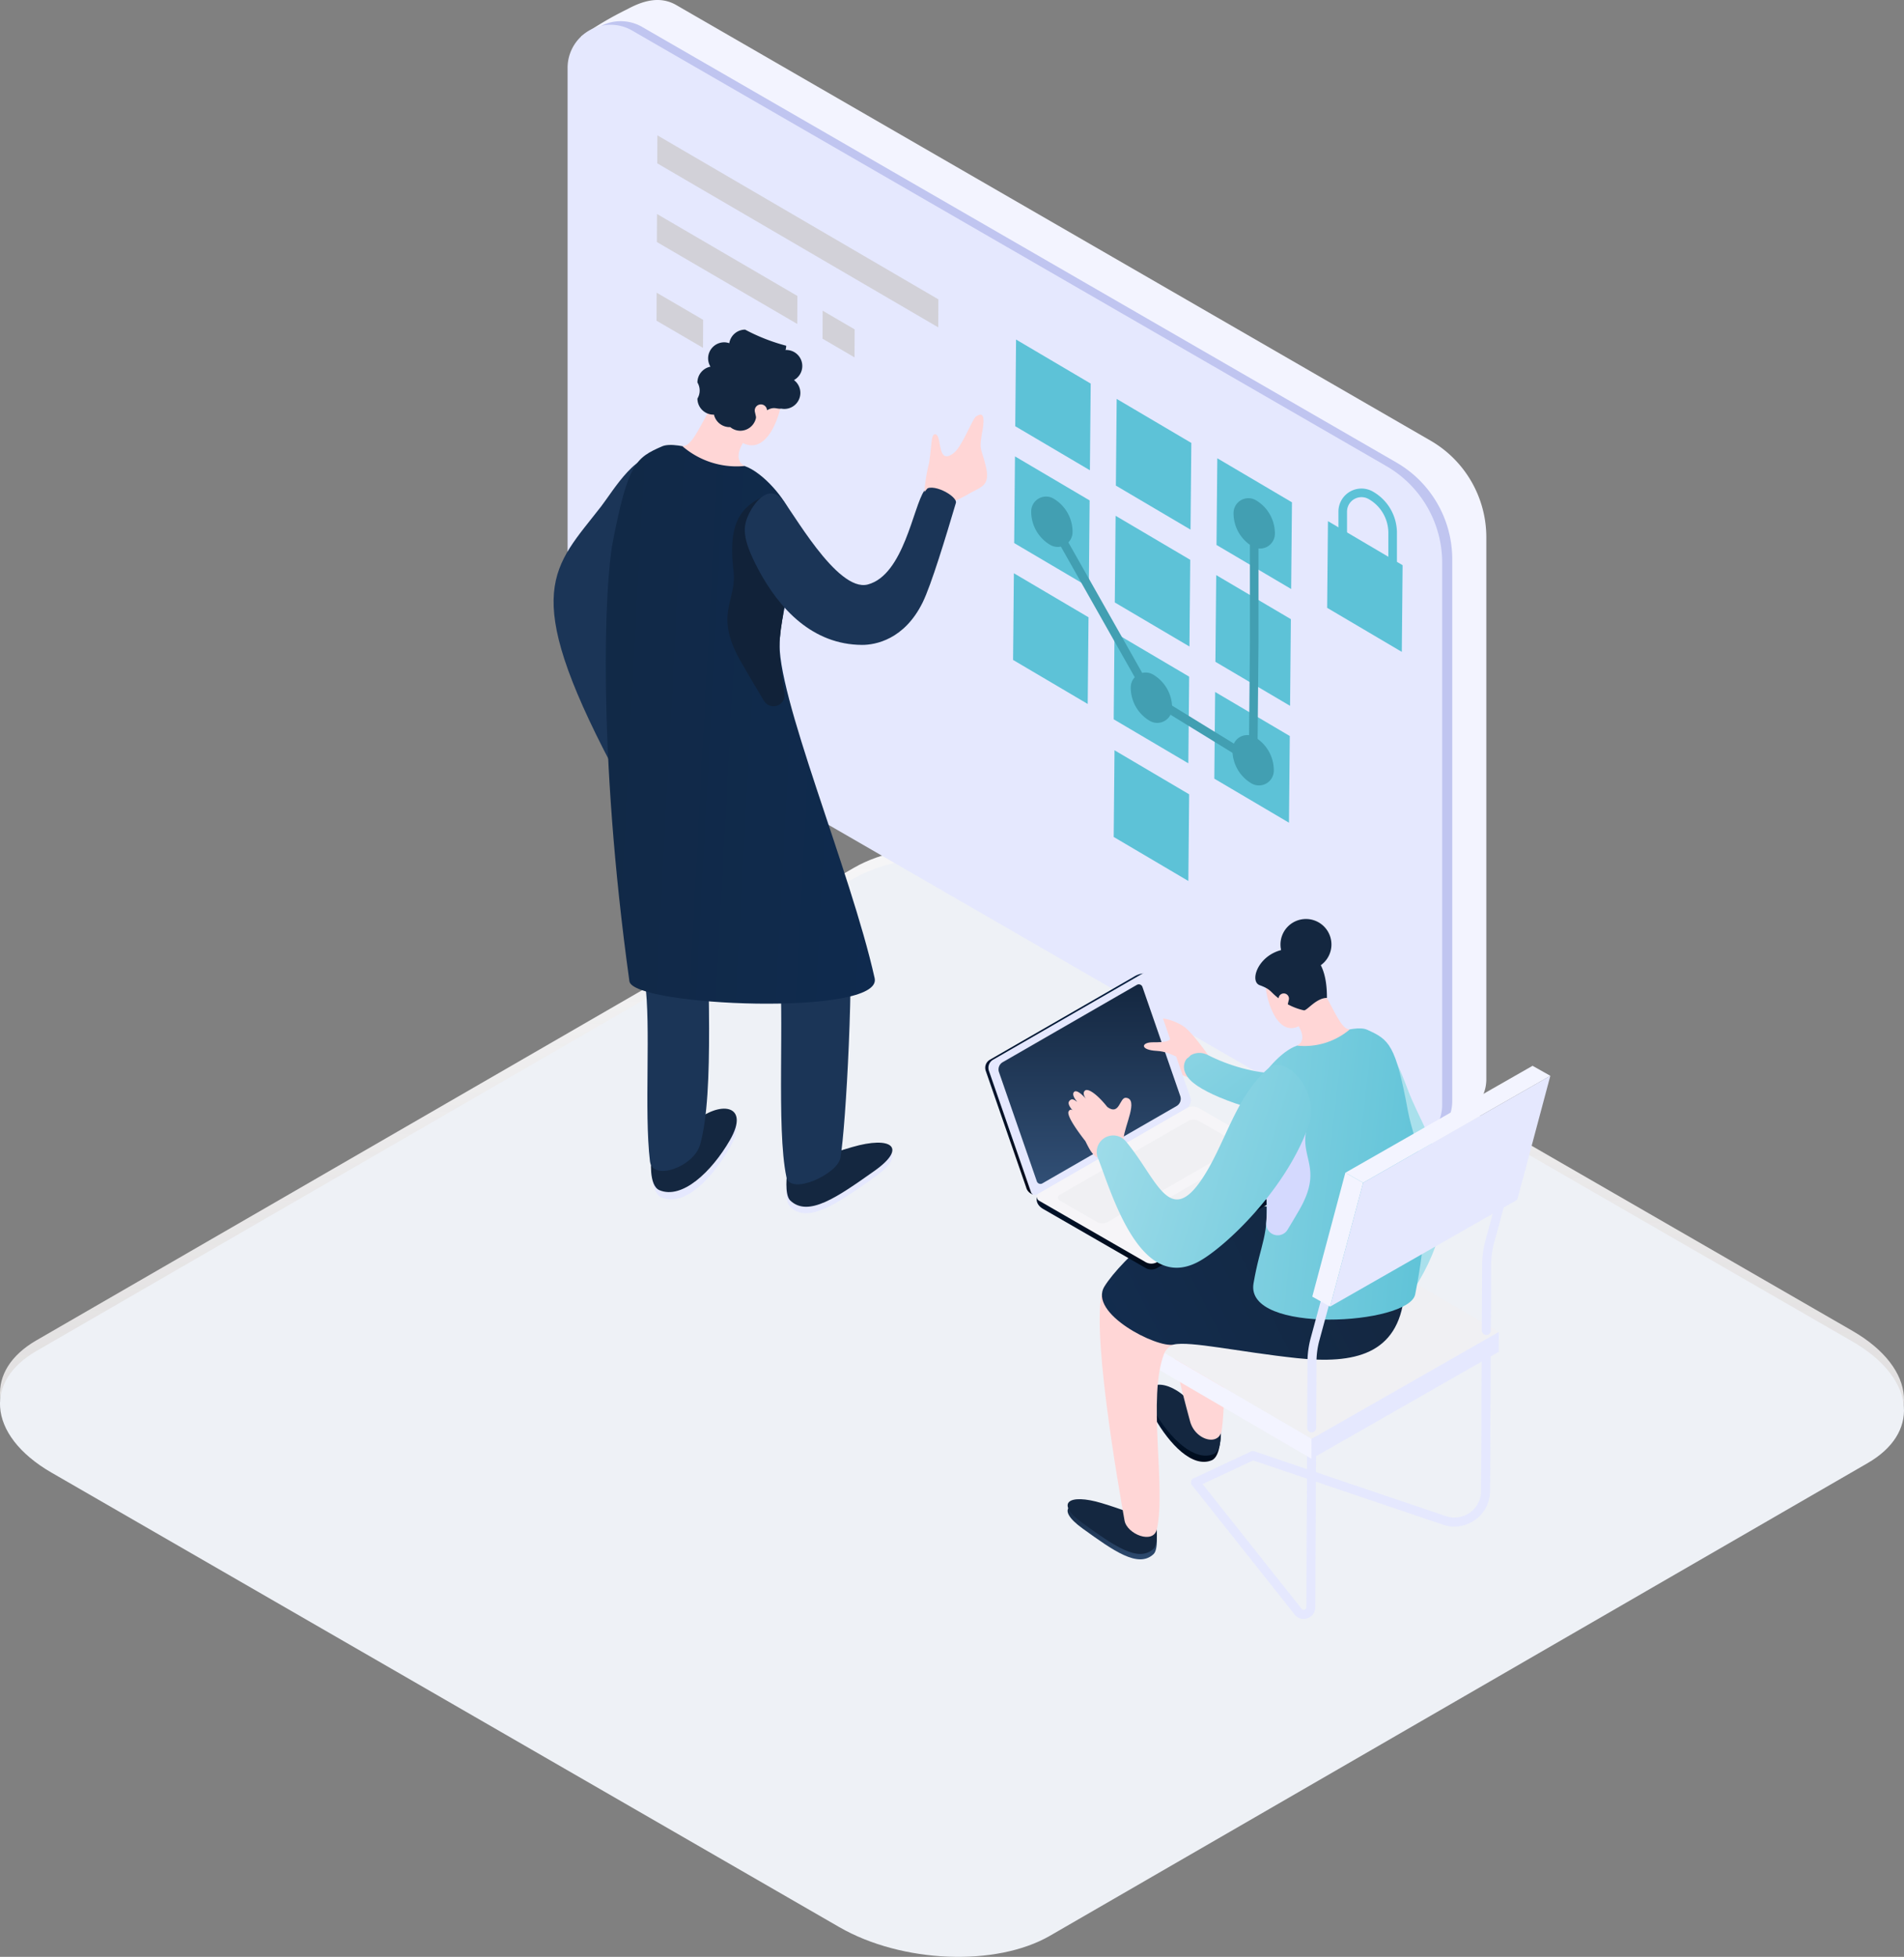 <svg xmlns="http://www.w3.org/2000/svg" xmlns:xlink="http://www.w3.org/1999/xlink" width="361.53" height="371.482" viewBox="0 0 361.53 371.482"><rect x="0" y="0" width="361.53" height="371.482" fill="#808080" stroke="none"/><defs><style> .cls-1 { fill: url(#linear-gradient); } .cls-2, .cls-27 { isolation: isolate; } .cls-3 { fill: url(#linear-gradient-2); } .cls-4 { fill: #eef1f6; } .cls-5 { fill: url(#linear-gradient-3); } .cls-6 { fill: #c0c5f0; } .cls-7 { fill: url(#linear-gradient-4); } .cls-8 { fill: #d2d1d8; } .cls-9 { fill: #5dc2d7; } .cls-10 { fill: #429fb2; } .cls-11 { fill: #ffd6d6; } .cls-12 { fill: #e5e8fe; } .cls-13 { fill: #142740; } .cls-14 { fill: #1b3557; } .cls-15 { fill: url(#linear-gradient-5); } .cls-16 { clip-path: url(#clip-path); } .cls-17 { fill: #112239; } .cls-18 { fill: url(#linear-gradient-6); } .cls-19 { fill: #f0f0f3; } .cls-20 { fill: #f3f4ff; } .cls-21 { fill: url(#linear-gradient-7); } .cls-22 { fill: url(#linear-gradient-8); } .cls-23 { fill: url(#linear-gradient-9); } .cls-24 { fill: #f6f5f8; } .cls-25 { fill: url(#linear-gradient-13); } .cls-26 { fill: url(#linear-gradient-14); } .cls-27 { fill: #d4d9fe; mix-blend-mode: multiply; } .cls-28 { fill: url(#linear-gradient-15); } </style><linearGradient id="linear-gradient" x1="1.29" y1="0.605" x2="-0.914" y2="0.369" gradientUnits="objectBoundingBox"><stop offset="0" stop-color="#353395"></stop><stop offset="1" stop-color="#4c4aa8"></stop></linearGradient><linearGradient id="linear-gradient-2" x1="0.5" x2="0.5" y2="1.343" gradientUnits="objectBoundingBox"><stop offset="0" stop-color="#f6f6f7"></stop><stop offset="1" stop-color="#fff9f9" stop-opacity="0.471"></stop></linearGradient><linearGradient id="linear-gradient-3" x1="-16.451" y1="0.495" x2="-16.332" y2="0.303" gradientUnits="objectBoundingBox"><stop offset="0.396" stop-color="#e5e8fe"></stop><stop offset="0.608" stop-color="#f3f4ff"></stop></linearGradient><linearGradient id="linear-gradient-4" x1="-16.036" y1="0.535" x2="-18.754" y2="0.431" xlink:href="#linear-gradient-3"></linearGradient><linearGradient id="linear-gradient-5" x1="1.29" y1="0.605" x2="-0.914" y2="0.369" gradientUnits="objectBoundingBox"><stop offset="0" stop-color="#0e2b50"></stop><stop offset="1" stop-color="#142740"></stop></linearGradient><clipPath id="clip-path"><path id="Trac&#xE9;_10981" data-name="Trac&#xE9; 10981" class="cls-1" d="M1269.691,580.594c-4.973,2.183-6.45,3.222-9.349,18.2-1.518,7.838-2.964,39.159,3.167,83.338.662,4.773,48.2,6.735,46.568-.581-4.547-20.425-18.912-54.219-18.024-64.355.9-10.238,4.913-15.214,2.252-23.366-1.02-3.128-5.379-8.287-8.917-9.51C1281.3,582.9,1272.643,579.3,1269.691,580.594Z" transform="translate(-1259.02 -580.318)"></path></clipPath><linearGradient id="linear-gradient-6" x1="0.5" x2="0.5" y2="1" gradientUnits="objectBoundingBox"><stop offset="0" stop-color="#011c3e"></stop><stop offset="1" stop-color="#000b1a"></stop></linearGradient><linearGradient id="linear-gradient-7" x1="1.32" y1="0.763" x2="-0.48" y2="-0.619" gradientUnits="objectBoundingBox"><stop offset="0" stop-color="#5dc2d7"></stop><stop offset="1" stop-color="#a9e0ec"></stop></linearGradient><linearGradient id="linear-gradient-8" x1="0.5" x2="0.5" y2="1" gradientUnits="objectBoundingBox"><stop offset="0" stop-color="#142740"></stop><stop offset="1" stop-color="#314f75"></stop></linearGradient><linearGradient id="linear-gradient-9" x1="0.982" y1="0.41" x2="-0.811" y2="0.883" gradientUnits="objectBoundingBox"><stop offset="0" stop-color="#142740"></stop><stop offset="1" stop-color="#11315a"></stop></linearGradient><linearGradient id="linear-gradient-13" x1="-141.03" y1="0.412" x2="-140.024" y2="0.412" xlink:href="#linear-gradient-7"></linearGradient><linearGradient id="linear-gradient-14" x1="1.06" y1="0.538" x2="-1.131" y2="0.147" xlink:href="#linear-gradient-7"></linearGradient><linearGradient id="linear-gradient-15" x1="1.548" y1="0.706" x2="-0.214" y2="0.144" xlink:href="#linear-gradient-7"></linearGradient></defs><g id="Compr&#xE9;hension_de_besoin_illu" data-name="Compr&#xE9;hension de besoin illu" class="cls-2" transform="translate(-1153.592 -513.971)"><g id="Groupe_3973" data-name="Groupe 3973" transform="translate(1153.592 674.693)"><g id="Groupe_3972" data-name="Groupe 3972" transform="translate(0 0)"><path id="Trac&#xE9;_10946" data-name="Trac&#xE9; 10946" class="cls-3" d="M1511.1,753.58c-.285-4.353-3.584-8.879-9.77-12.446l-149.581-86.277c-11.84-6.83-29.745-7.564-39.994-1.642L1156.5,742.938c-4.894,2.828-7.151,6.664-6.89,10.642.285,4.354,3.584,8.88,9.771,12.447L1308.963,852.3c11.84,6.829,29.746,7.564,39.994,1.641l155.255-89.722C1509.107,761.394,1511.363,757.559,1511.1,753.58Z" transform="translate(-1149.592 -649.213)"></path><path id="Trac&#xE9;_10945" data-name="Trac&#xE9; 10945" class="cls-4" d="M1511.1,755.436c-.285-4.354-3.584-8.879-9.77-12.447l-149.581-86.277c-11.84-6.829-29.745-7.564-39.994-1.641L1156.5,744.794c-4.894,2.828-7.151,6.663-6.89,10.642.285,4.353,3.584,8.879,9.771,12.447l149.579,86.277c11.84,6.829,29.746,7.564,39.994,1.641l155.255-89.724C1509.107,763.25,1511.363,759.415,1511.1,755.436Z" transform="translate(-1149.592 -649.044)"></path></g></g><g id="Groupe_3992" data-name="Groupe 3992" transform="translate(1258.706 513.971)"><g id="Groupe_3974" data-name="Groupe 3974" transform="translate(2.661 0)"><path id="Trac&#xE9;_10947" data-name="Trac&#xE9; 10947" class="cls-5" d="M1414.346,719.434l-143.208-87.27a21.2,21.2,0,0,1-10.6-18.357L1254.753,509.8a64.452,64.452,0,0,1,8.738-5.152c2.831-1.533,6.128-2.625,9.308-.788l143.208,82.681a21.2,21.2,0,0,1,10.6,18.357V707.767c0,3.51-2.293,5.942-4.938,7.507C1419.432,716.6,1414.346,719.434,1414.346,719.434Z" transform="translate(-1252.161 -502.898)"></path><path id="Trac&#xE9;_10948" data-name="Trac&#xE9; 10948" class="cls-6" d="M1407.933,718.665l-143.208-82.681a21.2,21.2,0,0,1-10.6-18.357V514.758a8.173,8.173,0,0,1,12.26-7.077l143.208,82.681a21.2,21.2,0,0,1,10.6,18.356v102.87A8.173,8.173,0,0,1,1407.933,718.665Z" transform="translate(-1252.218 -502.563)"></path><path id="Trac&#xE9;_10949" data-name="Trac&#xE9; 10949" class="cls-7" d="M1406.183,719.291,1262.975,636.61a21.2,21.2,0,0,1-10.6-18.356V515.385a8.173,8.173,0,0,1,12.26-7.079l143.208,82.681a21.2,21.2,0,0,1,10.6,18.357V712.214A8.172,8.172,0,0,1,1406.183,719.291Z" transform="translate(-1252.377 -502.507)"></path></g><g id="Groupe_3975" data-name="Groupe 3975" transform="translate(19.546 25.692)"><path id="Trac&#xE9;_10950" data-name="Trac&#xE9; 10950" class="cls-8" d="M1267.981,531.763l53.354,31.135.025-5.316-53.354-31.135Z" transform="translate(-1267.842 -526.447)"></path><path id="Trac&#xE9;_10951" data-name="Trac&#xE9; 10951" class="cls-8" d="M1296.745,562.276l6.075,3.545.025-5.316-6.075-3.545Z" transform="translate(-1265.224 -523.67)"></path><path id="Trac&#xE9;_10952" data-name="Trac&#xE9; 10952" class="cls-8" d="M1267.917,545.453l26.656,15.556.025-5.316-26.656-15.556Z" transform="translate(-1267.848 -525.201)"></path><path id="Trac&#xE9;_10953" data-name="Trac&#xE9; 10953" class="cls-8" d="M1267.854,559.143l8.827,5.151.025-5.316-8.827-5.151Z" transform="translate(-1267.854 -523.955)"></path></g><g id="Groupe_3977" data-name="Groupe 3977" transform="translate(87.247 64.458)"><path id="Trac&#xE9;_10954" data-name="Trac&#xE9; 10954" class="cls-9" d="M1364.934,639.758l14.174,8.36.153-16.455-14.174-8.36Z" transform="translate(-1326.72 -556.398)"></path><path id="Trac&#xE9;_10955" data-name="Trac&#xE9; 10955" class="cls-9" d="M1347.421,629.428l14.174,8.36.153-16.455-14.174-8.36Z" transform="translate(-1328.314 -557.338)"></path><path id="Trac&#xE9;_10956" data-name="Trac&#xE9; 10956" class="cls-9" d="M1347.421,649.9l14.174,8.36.153-16.455-14.174-8.36Z" transform="translate(-1328.314 -555.475)"></path><path id="Trac&#xE9;_10957" data-name="Trac&#xE9; 10957" class="cls-9" d="M1329.907,619.1l14.174,8.36.153-16.455-14.174-8.36Z" transform="translate(-1329.907 -558.278)"></path><path id="Trac&#xE9;_10958" data-name="Trac&#xE9; 10958" class="cls-9" d="M1365.123,619.425l14.174,8.36.153-16.455-14.174-8.36Z" transform="translate(-1326.702 -558.249)"></path><path id="Trac&#xE9;_10959" data-name="Trac&#xE9; 10959" class="cls-9" d="M1347.61,609.1l14.174,8.36.153-16.455-14.174-8.36Z" transform="translate(-1328.296 -559.189)"></path><path id="Trac&#xE9;_10960" data-name="Trac&#xE9; 10960" class="cls-9" d="M1330.1,598.766l14.174,8.36.153-16.455-14.174-8.36Z" transform="translate(-1329.89 -560.129)"></path><path id="Trac&#xE9;_10961" data-name="Trac&#xE9; 10961" class="cls-9" d="M1365.312,599.094l14.174,8.36.153-16.455-14.174-8.36Z" transform="translate(-1326.685 -560.099)"></path><path id="Trac&#xE9;_10962" data-name="Trac&#xE9; 10962" class="cls-9" d="M1384.571,610.034l14.174,8.36.153-16.455-14.174-8.36Z" transform="translate(-1324.933 -559.103)"></path><path id="Trac&#xE9;_10963" data-name="Trac&#xE9; 10963" class="cls-9" d="M1347.8,588.764l14.174,8.36.153-16.455-14.174-8.36Z" transform="translate(-1328.279 -561.039)"></path><path id="Trac&#xE9;_10964" data-name="Trac&#xE9; 10964" class="cls-9" d="M1330.286,578.434l14.174,8.36.153-16.455-14.174-8.36Z" transform="translate(-1329.873 -561.979)"></path><path id="Trac&#xE9;_10965" data-name="Trac&#xE9; 10965" class="cls-9" d="M1393.253,588.585l-.108-.064a4.376,4.376,0,0,0-6.612,3.762v7.261l11.108,5.207V596.3A9.014,9.014,0,0,0,1393.253,588.585Zm2.756,13.6-7.843-3.678v-6.223a2.744,2.744,0,0,1,4.144-2.36l.108.064a7.374,7.374,0,0,1,3.592,6.313Z" transform="translate(-1324.754 -559.62)"></path><g id="Groupe_3976" data-name="Groupe 3976" transform="translate(3.443 29.806)"><path id="Trac&#xE9;_10966" data-name="Trac&#xE9; 10966" class="cls-10" d="M1374.327,616.546l-.193,21.04-17.9-11.006-18.8-33.22-1.42.8,19,33.587,20.723,12.738.219-23.935V594.071h-1.632Z" transform="translate(-1332.795 -588.93)"></path><path id="Trac&#xE9;_10967" data-name="Trac&#xE9; 10967" class="cls-10" d="M1337.315,589.694a2.819,2.819,0,0,0-4.25,2.4,7.321,7.321,0,0,0,3.6,6.375h0a2.819,2.819,0,0,0,4.251-2.4A7.324,7.324,0,0,0,1337.315,589.694Z" transform="translate(-1333.064 -589.299)"></path><path id="Trac&#xE9;_10968" data-name="Trac&#xE9; 10968" class="cls-10" d="M1354.639,620.312a2.818,2.818,0,0,0-4.251,2.4,7.322,7.322,0,0,0,3.6,6.375h0a2.82,2.82,0,0,0,4.252-2.4h0A7.322,7.322,0,0,0,1354.639,620.312Z" transform="translate(-1331.487 -586.513)"></path><path id="Trac&#xE9;_10969" data-name="Trac&#xE9; 10969" class="cls-10" d="M1372.342,631.194a2.818,2.818,0,0,0-4.251,2.4h0a7.321,7.321,0,0,0,3.6,6.375,2.819,2.819,0,0,0,4.25-2.4A7.322,7.322,0,0,0,1372.342,631.194Z" transform="translate(-1329.876 -585.522)"></path><path id="Trac&#xE9;_10970" data-name="Trac&#xE9; 10970" class="cls-10" d="M1372.531,589.977h0a2.819,2.819,0,0,0-4.251,2.4,7.321,7.321,0,0,0,3.6,6.375,2.819,2.819,0,0,0,4.251-2.4h0A7.324,7.324,0,0,0,1372.531,589.977Z" transform="translate(-1329.859 -589.273)"></path></g></g><g id="Groupe_3982" data-name="Groupe 3982" transform="translate(0 62.576)"><g id="Groupe_3981" data-name="Groupe 3981"><path id="Trac&#xE9;_10971" data-name="Trac&#xE9; 10971" class="cls-11" d="M1314.473,589.9c.855-2.863,4.06-6,5.742-7.685s3.4-6.437,4.1-6.841,1.866-1.1,1.171,2.779-.22,3.037.658,6.733-.885,3.838-3.072,5.1a26.186,26.186,0,0,1-3.72,1.82Z" transform="translate(-1244.065 -558.908)"></path><path id="Trac&#xE9;_10972" data-name="Trac&#xE9; 10972" class="cls-12" d="M1266.937,706.484s-.138,5.2,1.964,6.083c4.3,1.807,9.485-3.489,12.951-9.476,4.062-7.014-2.153-7.525-6.784-3.38C1267.937,706.094,1266.937,706.484,1266.937,706.484Z" transform="translate(-1248.391 -547.801)"></path><path id="Trac&#xE9;_10973" data-name="Trac&#xE9; 10973" class="cls-13" d="M1266.948,705.2s-.553,5.2,1.55,6.082c4.3,1.806,9.9-3.488,13.365-9.475,4.062-7.014-2.154-7.525-6.784-3.38C1267.948,704.813,1266.948,705.2,1266.948,705.2Z" transform="translate(-1248.396 -547.917)"></path><path id="Trac&#xE9;_10974" data-name="Trac&#xE9; 10974" class="cls-14" d="M1258.972,591.79c-9.031,11.649-15.571,15.773,2.085,49.291,1.706,3.238,5.8-.472,7.233-2.25,3.188-3.954-5.27-18.422-6.3-22.433-1.9-7.4,16.743-28.854,16.743-28.854s-2.649-.166-8.49-4.537C1266.359,580.1,1261.154,588.975,1258.972,591.79Z" transform="translate(-1249.938 -558.236)"></path><path id="Trac&#xE9;_10975" data-name="Trac&#xE9; 10975" class="cls-14" d="M1266.36,677.618c1.2,8.486-.188,24.552.962,34.18.456,3.82,8.316,1.111,9.522-3.176,2.813-9.988,1.254-32.535,1.42-49.3.121-12.14-.695-23.783-.695-23.783s-17.325-8.884-17.492-4.379C1259.561,645.049,1264.72,666.013,1266.36,677.618Z" transform="translate(-1249.019 -553.917)"></path><path id="Trac&#xE9;_10976" data-name="Trac&#xE9; 10976" class="cls-12" d="M1290.588,708.594s-.556,4.126.583,5.217c3.428,3.286,9.039-.694,15.983-5.6,6.345-4.482,3.235-6.7-4.213-4.531C1293.751,706.352,1290.588,708.594,1290.588,708.594Z" transform="translate(-1246.251 -547.277)"></path><path id="Trac&#xE9;_10977" data-name="Trac&#xE9; 10977" class="cls-13" d="M1290.593,707.474s-.557,4.125.583,5.216c3.428,3.286,9.039-.694,15.983-5.6,6.346-4.482,3.235-6.7-4.213-4.531C1293.756,705.231,1290.593,707.474,1290.593,707.474Z" transform="translate(-1246.25 -547.379)"></path><path id="Trac&#xE9;_10978" data-name="Trac&#xE9; 10978" class="cls-14" d="M1271.584,622.963c3.788,20.928,18,41.228,19.151,51.209,1.2,10.4-.536,32.168,1.449,41.563.757,3.58,9.685-.578,10.24-3.61,1.055-5.754,2.695-36.294,1.607-46.511-1.056-9.905-11.1-26.207-13.51-41.039C1289.628,619.083,1270.592,617.488,1271.584,622.963Z" transform="translate(-1247.971 -554.856)"></path><g id="Groupe_3979" data-name="Groupe 3979" transform="translate(9.908 21.89)"><path id="Trac&#xE9;_10979" data-name="Trac&#xE9; 10979" class="cls-15" d="M1269.691,580.594c-4.973,2.183-6.45,3.222-9.349,18.2-1.518,7.838-2.964,39.159,3.167,83.338.662,4.773,48.2,6.735,46.568-.581-4.547-20.425-18.912-54.219-18.024-64.355.9-10.238,4.913-15.214,2.252-23.366-1.02-3.128-5.379-8.287-8.917-9.51C1281.3,582.9,1272.643,579.3,1269.691,580.594Z" transform="translate(-1259.02 -580.318)"></path><g id="Groupe_3978" data-name="Groupe 3978" class="cls-16"><path id="Trac&#xE9;_10980" data-name="Trac&#xE9; 10980" class="cls-17" d="M1288.437,588.756c-5.81,2.2-8.178,5.471-7.087,14.688.68,5.752-3.792,8.169,1.378,17.207,1.549,2.708,3.069,5.265,4.437,7.518a2.1,2.1,0,0,0,3.861-1.407c-.613-4.051-1.115-8.029-.938-9.252.4-2.759,1.367-12.359,1.367-12.359Z" transform="translate(-1257.092 -579.55)"></path></g></g><path id="Trac&#xE9;_10982" data-name="Trac&#xE9; 10982" class="cls-14" d="M1283.954,592.827c-1.047,2.276-1.394,4.371,1.8,10.393,4.055,7.638,10.4,14.339,19.728,14.382,2.515.012,8.025-1,11.5-8.049,1.645-3.334,4.411-12.482,6.316-18.9.376-1.271-4.738-4.1-5.985-2.34-2.122,3-3.893,15.98-10.726,17.816-5.91,1.587-14.616-14.518-16.41-16.321C1287.336,586.94,1284.665,591.282,1283.954,592.827Z" transform="translate(-1246.91 -557.752)"></path><g id="Groupe_3980" data-name="Groupe 3980" transform="translate(24.446 11.075)"><path id="Trac&#xE9;_10983" data-name="Trac&#xE9; 10983" class="cls-11" d="M1284.2,580.324s-2.645,3.517-.022,4.893a15.745,15.745,0,0,1-11.831-3.765c2.017.055,3.4-4.172,7.253-10.562C1281.447,567.821,1284.2,580.324,1284.2,580.324Z" transform="translate(-1272.345 -570.406)"></path></g><path id="Trac&#xE9;_10984" data-name="Trac&#xE9; 10984" class="cls-11" d="M1278.807,572.291c-.524,3.837,2.465,8.92,5.708,9.363s5.283-4.1,6.038-7.76c.781-3.794-1.682-7.308-4.925-7.751S1279.331,568.453,1278.807,572.291Z" transform="translate(-1247.316 -559.722)"></path><path id="Trac&#xE9;_10985" data-name="Trac&#xE9; 10985" class="cls-11" d="M1314.473,589.425a30.881,30.881,0,0,1,.886-5.481c.57-3.556.336-5.584,1.212-5.476,1.335.162.169,6.246,3.644,3.431C1322.055,580.41,1314.473,589.425,1314.473,589.425Z" transform="translate(-1244.065 -558.597)"></path><path id="Trac&#xE9;_10986" data-name="Trac&#xE9; 10986" class="cls-13" d="M1293.308,569.825a3.044,3.044,0,0,0-1.481-5.71h0c-.044,0-.084.011-.126.013a3,3,0,0,0,.126-.818h0a36.186,36.186,0,0,1-7.8-3.056,3.059,3.059,0,0,0-3.007,2.578,3.006,3.006,0,0,0-.964-.171h0a3.064,3.064,0,0,0-3.056,3.056,3.013,3.013,0,0,0,.449,1.569,3.065,3.065,0,0,0-2.478,3,2.95,2.95,0,0,1,0,3.056,3.064,3.064,0,0,0,3.055,3.055c.028,0,.056-.008.084-.009a3.064,3.064,0,0,0,2.972,2.374c.039,0,.075-.01.114-.012a3.025,3.025,0,0,0,1.915.7,3.057,3.057,0,0,0,3.012-2.63c.56-.3,1.142-.654,1.722-1.044,1.624-1.094,2.106-.382,3.054-.527a3.011,3.011,0,0,0,.563.058h0a3.043,3.043,0,0,0,1.842-5.475Z" transform="translate(-1247.659 -560.254)"></path><path id="Trac&#xE9;_10987" data-name="Trac&#xE9; 10987" class="cls-11" d="M1286.717,577.118h0a1.165,1.165,0,0,0,.882-1.392l-.348-1.553a1.164,1.164,0,0,0-1.392-.881h0a1.165,1.165,0,0,0-.881,1.392l.348,1.551A1.165,1.165,0,0,0,1286.717,577.118Z" transform="translate(-1246.752 -559.07)"></path></g></g><g id="Groupe_3988" data-name="Groupe 3988" transform="translate(81.955 174.458)"><path id="Trac&#xE9;_10988" data-name="Trac&#xE9; 10988" class="cls-18" d="M1367.177,752.966s.076,4.4-1.709,5.127c-3.646,1.492-7.988-3.023-10.871-8.111-3.378-5.961,1.879-6.343,5.761-2.8C1366.334,752.629,1367.177,752.966,1367.177,752.966Z" transform="translate(-1322.467 -655.33)"></path><path id="Trac&#xE9;_10989" data-name="Trac&#xE9; 10989" class="cls-13" d="M1367.182,751.883s.427,4.4-1.358,5.129c-3.647,1.493-8.339-3.025-11.221-8.113-3.378-5.96,1.879-6.342,5.761-2.8C1366.339,751.546,1367.182,751.883,1367.182,751.883Z" transform="translate(-1322.466 -655.428)"></path><path id="Trac&#xE9;_10990" data-name="Trac&#xE9; 10990" class="cls-11" d="M1368.27,726.445c-1.08,7.162-.035,20.751-1.082,28.88-.415,3.225-5.03,2.045-6.016-1.587-2.3-8.464-8.921-33.6-3.186-39.828,6.012-6.533,26.612,2.74,26.612,2.74a35.538,35.538,0,0,0-1.027,8.253C1383.9,736.648,1369.747,716.649,1368.27,726.445Z" transform="translate(-1322.267 -658.364)"></path><path id="Trac&#xE9;_10991" data-name="Trac&#xE9; 10991" class="cls-12" d="M1382.235,787.773a2.189,2.189,0,0,1-1.867-1.059l-19.3-24.313a.853.853,0,1,1,1.336-1.062l19.34,24.358a.831.831,0,0,1,.072.108.514.514,0,0,0,.96-.253l.164-35.165a.854.854,0,0,1,1.707.009l-.164,35.165a2.2,2.2,0,0,1-1.656,2.137A2.25,2.25,0,0,1,1382.235,787.773Z" transform="translate(-1321.796 -654.909)"></path><path id="Trac&#xE9;_10992" data-name="Trac&#xE9; 10992" class="cls-12" d="M1410.882,771.442a6.834,6.834,0,0,1-2.162-.364l-36.051-12.2-10.572,4.952a.854.854,0,0,1-.726-1.547l10.884-5.1a.845.845,0,0,1,.636-.035l36.375,12.307a5.069,5.069,0,0,0,6.693-4.778l.126-27.358a.854.854,0,0,1,1.708.009l-.127,27.357a6.791,6.791,0,0,1-6.785,6.752Z" transform="translate(-1321.796 -656.098)"></path><path id="Trac&#xE9;_10993" data-name="Trac&#xE9; 10993" class="cls-19" d="M1384.816,756.678l-35.355-20.632,35.547-20.3,35.355,20.632Z" transform="translate(-1322.835 -657.985)"></path><path id="Trac&#xE9;_10994" data-name="Trac&#xE9; 10994" class="cls-20" d="M1384.8,758.763l-35.355-20.632.017-3.778,35.355,20.632Z" transform="translate(-1322.837 -656.291)"></path><path id="Trac&#xE9;_10995" data-name="Trac&#xE9; 10995" class="cls-12" d="M1381.85,758.735l35.546-20.3.018-3.778-35.546,20.3Z" transform="translate(-1319.888 -656.264)"></path><path id="Trac&#xE9;_10996" data-name="Trac&#xE9; 10996" class="cls-12" d="M1412.345,738.049h0a.854.854,0,0,1-.85-.858l.059-12.535a17.59,17.59,0,0,1,.615-4.529l4.286-15.79a.853.853,0,1,1,1.647.447l-4.285,15.79a15.877,15.877,0,0,0-.555,4.09L1413.2,737.2A.854.854,0,0,1,1412.345,738.049Z" transform="translate(-1317.19 -659.08)"></path><g id="Groupe_3986" data-name="Groupe 3986" transform="translate(0 5.645)"><path id="Trac&#xE9;_10997" data-name="Trac&#xE9; 10997" class="cls-11" d="M1353.426,683.367c-.286,0-1.24-.48-1.407.458-.108.6,1.136,1.183,1.372,1.286-.148-.062-.611-.205-.668.4-.08.866,3.407,2.865,5.185,3.825a7.709,7.709,0,0,0,3.285,1.974c-.45-2.615.464-5.322,3.946-3.951,0,0-3.26-4.715-4.9-5.765-2.911-1.868-6.171-1.886-6.487-.887-.217.685,1.52,1.168,1.52,1.168s-2.91-.748-3.155.1C1351.935,682.622,1353.169,683.229,1353.426,683.367Z" transform="translate(-1322.603 -666.878)"></path><path id="Trac&#xE9;_10998" data-name="Trac&#xE9; 10998" class="cls-21" d="M1364.174,686.72c7.828,4.005,20.126,5.927,23.98-1.624,1.873-3.67,10.856.2,11.239,7.389.686,12.853-33.07,4.735-38.578-1.033C1357.813,688.31,1361.2,685.2,1364.174,686.72Z" transform="translate(-1321.908 -666.547)"></path><path id="Trac&#xE9;_10999" data-name="Trac&#xE9; 10999" class="cls-22" d="M1356.251,769.7s.437,3.49-.534,4.4c-2.923,2.749-7.634-.658-13.465-4.858-5.327-3.838-2.681-5.686,3.6-3.8C1353.6,767.78,1356.251,769.7,1356.251,769.7Z" transform="translate(-1323.752 -659.174)"></path><path id="Trac&#xE9;_11000" data-name="Trac&#xE9; 11000" class="cls-13" d="M1356.255,768.753s.438,3.491-.532,4.406c-2.923,2.749-7.635-.659-13.465-4.859-5.327-3.838-2.681-5.685,3.6-3.8C1353.6,766.833,1356.255,768.753,1356.255,768.753Z" transform="translate(-1323.751 -659.26)"></path><path id="Trac&#xE9;_11001" data-name="Trac&#xE9; 11001" class="cls-11" d="M1400.429,732.686c-3.367,17.658-39.935-.581-43.213,7.834-3.213,8.249.385,25.354-1.366,33.278-.668,3.02-5.7.961-6.15-1.606-.847-4.871-7.011-39.143-3.795-44.47,6.722-11.13,30.412-1.568,37.015-11.489C1385.526,712.32,1401.31,728.068,1400.429,732.686Z" transform="translate(-1323.243 -663.641)"></path><path id="Trac&#xE9;_11002" data-name="Trac&#xE9; 11002" class="cls-23" d="M1402.775,729.772c-1.162,11.35-9.53,13.142-20.39,11.983s-20.329-3.3-23.409-2.575-16.311-5.935-13.106-11.063,14.656-15.567,22.3-15.859,14.435,3.132,19.122-.554S1402.775,729.772,1402.775,729.772Z" transform="translate(-1323.207 -664.036)"></path><g id="Groupe_3984" data-name="Groupe 3984" transform="translate(0 4.652)"><path id="Trac&#xE9;_11003" data-name="Trac&#xE9; 11003" class="cls-18" d="M1355.093,672.264l8.308,23.544a1.77,1.77,0,0,1-.789,2.113l-28.5,16.307a1.873,1.873,0,0,1-1.277-1.327l-7.675-22.133a1.77,1.77,0,0,1,.79-2.113l27.365-15.767A4.257,4.257,0,0,1,1355.093,672.264Z" transform="translate(-1325.056 -672.239)"></path><path id="Trac&#xE9;_11004" data-name="Trac&#xE9; 11004" class="cls-12" d="M1355.972,672.784l7.985,23.026a1.77,1.77,0,0,1-.79,2.113l-28.3,16.307a.809.809,0,0,1-1.169-.434l-7.985-23.026a1.77,1.77,0,0,1,.789-2.113l28.3-16.308A.809.809,0,0,1,1355.972,672.784Z" transform="translate(-1325.006 -672.241)"></path><path id="Trac&#xE9;_11005" data-name="Trac&#xE9; 11005" class="cls-22" d="M1354.7,674.664l7.184,20.718a1.592,1.592,0,0,1-.71,1.9L1335.7,711.957a.729.729,0,0,1-1.052-.392l-7.184-20.718a1.591,1.591,0,0,1,.71-1.9l25.466-14.673A.728.728,0,0,1,1354.7,674.664Z" transform="translate(-1324.845 -672.065)"></path><path id="Trac&#xE9;_11006" data-name="Trac&#xE9; 11006" class="cls-18" d="M1364.78,696.748l20.622,11.346s.426,1.223-1.441,2.3L1356.9,725.986a2.22,2.22,0,0,1-2.216,0l-19.393-11.174c-1.662-.958-1.226-2.227-1.226-2.227l28.5-15.837A2.218,2.218,0,0,1,1364.78,696.748Z" transform="translate(-1324.241 -670.037)"></path><path id="Trac&#xE9;_11007" data-name="Trac&#xE9; 11007" class="cls-24" d="M1364.776,695.721l20.219,11.649a.807.807,0,0,1,0,1.4l-28.1,16.19a2.22,2.22,0,0,1-2.216,0l-20.218-11.65a.806.806,0,0,1,0-1.4l28.1-16.191A2.218,2.218,0,0,1,1364.776,695.721Z" transform="translate(-1324.237 -670.131)"></path><path id="Trac&#xE9;_11008" data-name="Trac&#xE9; 11008" class="cls-19" d="M1365.295,707.458l7.161,4.126a.265.265,0,0,1,0,.459l-9.515,5.482a.719.719,0,0,1-.72,0l-7.161-4.126a.265.265,0,0,1,0-.459l9.516-5.482A.717.717,0,0,1,1365.295,707.458Z" transform="translate(-1322.338 -669.045)"></path><g id="Groupe_3983" data-name="Groupe 3983" class="cls-2" transform="translate(13.8 27.796)"><path id="Trac&#xE9;_11009" data-name="Trac&#xE9; 11009" class="cls-19" d="M1338,713.035l7.055,4.065a2.2,2.2,0,0,0,2.191,0l24.366-14.011a.584.584,0,0,0,0-1.014l-7.054-4.065a2.2,2.2,0,0,0-2.191,0L1338,712.021A.584.584,0,0,0,1338,713.035Z" transform="translate(-1337.706 -697.718)"></path></g></g><path id="Trac&#xE9;_11010" data-name="Trac&#xE9; 11010" class="cls-25" d="M1399.9,693.467c3.754,9.881,13.341,20.25-.281,39.808-1.767,2.539-4.9-.445-6.1-1.958-2.663-3.366,3.85-3.874,1.562-9.154-3.917-9.037-3.208-17.309-3.761-18.542-.877-1.954-6.224-15.731-6.224-15.731s2.24-.12,7.21-3.769C1395.62,681.694,1398.833,690.653,1399.9,693.467Z" transform="translate(-1319.592 -666.545)"></path><path id="Trac&#xE9;_11011" data-name="Trac&#xE9; 11011" class="cls-11" d="M1341.195,694.792c-.267-.108-.954-.925-1.527-.073-.371.549.543,1.572.72,1.761-.113-.116-.485-.427-.806.141-.46.814,1.933,4.051,3.18,5.644.98,1.976,1.224,2.317,2.215,3.139.739-2.714,2.8-5.013,5.469-2.388a35.988,35.988,0,0,0-2.469-5.782c-1.91-2.9-4.616-5.359-5.358-4.5-.508.587.28,1.535.28,1.535s-1.706-2.048-2.314-1.309C1340.123,693.516,1341.013,694.564,1341.195,694.792Z" transform="translate(-1323.74 -665.74)"></path><path id="Trac&#xE9;_11012" data-name="Trac&#xE9; 11012" class="cls-26" d="M1393.33,682.088c4.185,1.884,5.424,2.773,7.758,15.453,1.221,6.635,5.667,13.175,1.38,34.781-1.154,5.814-32.363,7.668-30.7-2.073,1.353-7.917,3.043-8.833,2.372-17.406-.677-8.66-4.034-12.9-1.721-19.766.887-2.635,4.612-6.962,7.612-7.968C1383.5,683.948,1390.845,680.969,1393.33,682.088Z" transform="translate(-1320.819 -666.715)"></path><path id="Trac&#xE9;_11013" data-name="Trac&#xE9; 11013" class="cls-27" d="M1374.171,689.308c4.892,1.9,8.474,4.173,7.48,11.955-.621,4.855,3.14,6.933-1.3,14.531-.726,1.242-1.442,2.444-2.135,3.588a2.184,2.184,0,0,1-4.048-1.284c.073-1.017.114-2.08.111-3.178-.02-6.174-2.545-15.772-2.545-15.772Z" transform="translate(-1320.808 -666.036)"></path><g id="Groupe_3985" data-name="Groupe 3985" transform="translate(59.215 5.906)"><path id="Trac&#xE9;_11014" data-name="Trac&#xE9; 11014" class="cls-11" d="M1379.351,681.743s2.208,2.994-.019,4.136a13.3,13.3,0,0,0,10.027-3.09c-1.705.031-2.842-3.552-6.046-8.983C1381.775,671.2,1379.351,681.743,1379.351,681.743Z" transform="translate(-1379.332 -673.391)"></path></g><path id="Trac&#xE9;_11015" data-name="Trac&#xE9; 11015" class="cls-11" d="M1383.973,674.994c.412,3.248-2.153,7.52-4.9,7.87s-4.433-3.509-5.042-6.607a5.387,5.387,0,0,1,4.223-6.511C1381,669.4,1383.561,671.747,1383.973,674.994Z" transform="translate(-1320.609 -667.819)"></path><path id="Trac&#xE9;_11016" data-name="Trac&#xE9; 11016" class="cls-13" d="M1385.664,677.311c-2.031.015-3.7,2.353-4.346,2.366a11.681,11.681,0,0,1-4.552-2.1c-1.932-1.328-1.506-1.818-3.864-2.676s.37-7.638,7.176-6.859C1384.839,668.584,1385.682,673.478,1385.664,677.311Z" transform="translate(-1320.778 -667.977)"></path><path id="Trac&#xE9;_11017" data-name="Trac&#xE9; 11017" class="cls-11" d="M1376.595,679.008h0a.986.986,0,0,1-.734-1.184l.307-1.309a.985.985,0,0,1,1.184-.734h0a.985.985,0,0,1,.734,1.184l-.307,1.309A.986.986,0,0,1,1376.595,679.008Z" transform="translate(-1320.435 -667.269)"></path><path id="Trac&#xE9;_11018" data-name="Trac&#xE9; 11018" class="cls-28" d="M1350.077,702.806c5.637,6.749,8.042,15.944,13.98,7.61,4.692-6.586,6.6-16.216,13.106-21.658,3.161-2.645,9.912,4.431,7.453,11.2-4.4,12.1-15.689,22.706-20.629,25.476-10.981,6.159-16.361-11.811-19.174-19.275A3.133,3.133,0,0,1,1350.077,702.806Z" transform="translate(-1323.286 -666.137)"></path><path id="Trac&#xE9;_11019" data-name="Trac&#xE9; 11019" class="cls-11" d="M1346.3,695.653c2.383,1.747,2.315-1.872,3.565-1.74,2.45.257-.308,5.339-.47,7.768Z" transform="translate(-1323.123 -665.617)"></path><path id="Trac&#xE9;_11020" data-name="Trac&#xE9; 11020" class="cls-11" d="M1357.37,682.838c1.154,1.4-.783,1.558-3,1.547s-2.515,1.462.72,1.631,4.72,2.336,6.091,1.214-.527-3.561-.681-3.609S1357.37,682.838,1357.37,682.838Z" transform="translate(-1322.542 -666.625)"></path></g><path id="Trac&#xE9;_11021" data-name="Trac&#xE9; 11021" class="cls-12" d="M1381.943,755a.854.854,0,0,1-.85-.858l.059-12.535a17.587,17.587,0,0,1,.614-4.529l4.287-15.79a.854.854,0,0,1,1.647.447l-4.287,15.79a15.931,15.931,0,0,0-.555,4.09l-.058,12.534A.854.854,0,0,1,1381.943,755Z" transform="translate(-1319.957 -657.538)"></path><g id="Groupe_3987" data-name="Groupe 3987" transform="translate(62.106 27.86)"><path id="Trac&#xE9;_11022" data-name="Trac&#xE9; 11022" class="cls-20" d="M1391.114,710.547l-3.377-1.9,35.547-20.3,3.377,1.9Z" transform="translate(-1381.458 -688.339)"></path><path id="Trac&#xE9;_11023" data-name="Trac&#xE9; 11023" class="cls-20" d="M1385.358,732.374l-3.377-1.9,6.279-23.521,3.377,1.9Z" transform="translate(-1381.982 -686.646)"></path><path id="Trac&#xE9;_11024" data-name="Trac&#xE9; 11024" class="cls-12" d="M1385.077,733.909l35.546-20.3,6.279-23.521-35.546,20.3Z" transform="translate(-1381.7 -688.18)"></path></g><path id="Trac&#xE9;_11025" data-name="Trac&#xE9; 11025" class="cls-13" d="M1386.123,667.664a4.838,4.838,0,1,0-4.86,4.816A4.837,4.837,0,0,0,1386.123,667.664Z" transform="translate(-1320.379 -662.803)"></path></g></g></g></svg>